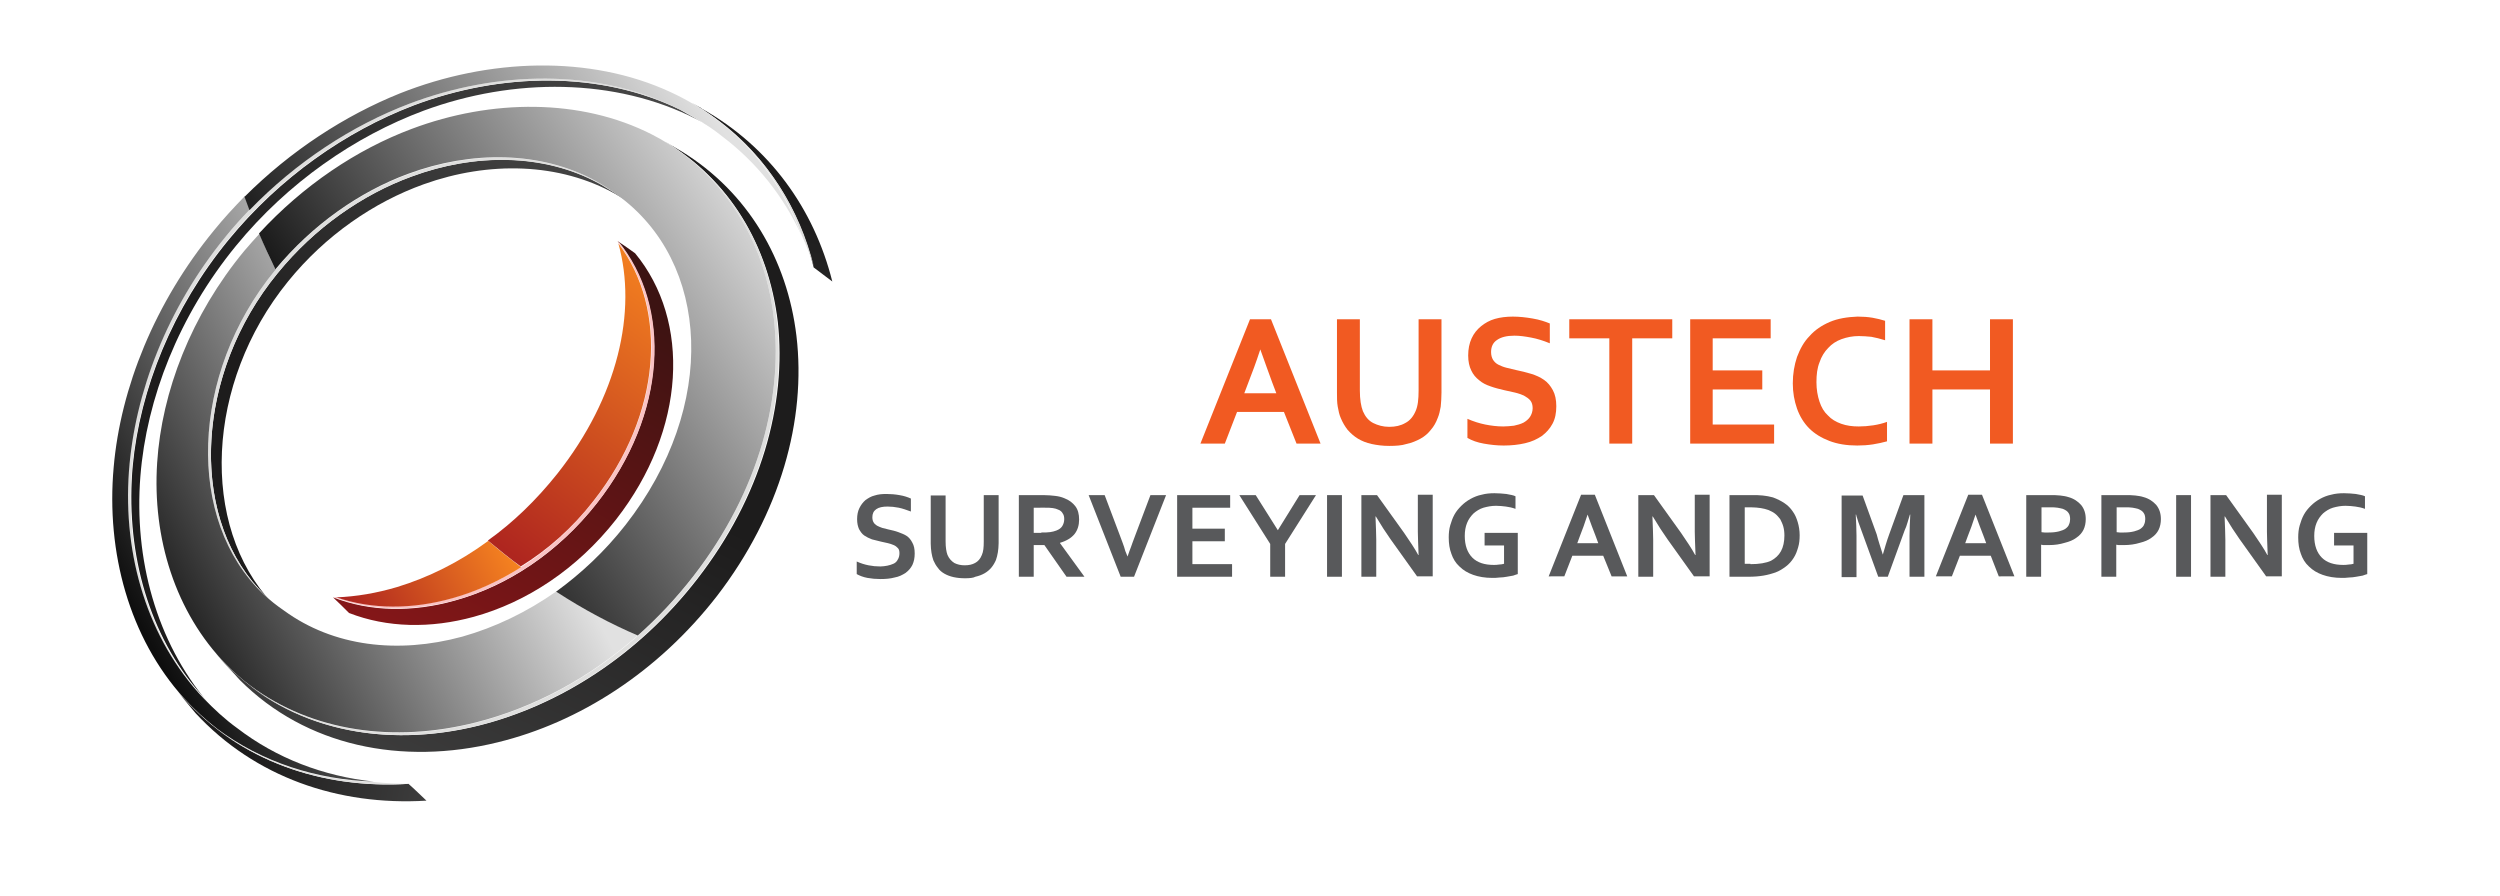 <?xml version="1.0" encoding="utf-8"?>
<!-- Generator: Adobe Illustrator 23.0.3, SVG Export Plug-In . SVG Version: 6.00 Build 0)  -->
<svg version="1.1" id="Layer_1" xmlns="http://www.w3.org/2000/svg" xmlns:xlink="http://www.w3.org/1999/xlink" x="0px" y="0px"
	 viewBox="0 0 655.4 234.8" style="enable-background:new 0 0 655.4 234.8;" xml:space="preserve">
<style type="text/css">
	.st0{fill:#F15A22;}
	.st1{fill:#58595B;}
	.st2{fill:url(#SVGID_1_);}
	.st3{fill:url(#SVGID_2_);}
	.st4{fill:#404040;}
	.st5{fill:url(#SVGID_3_);}
	.st6{fill:url(#SVGID_4_);}
	.st7{fill:url(#SVGID_5_);}
	.st8{fill:url(#SVGID_6_);}
	.st9{fill:#FAC3C4;}
	.st10{fill:#DFDFDE;}
	.st11{fill:url(#SVGID_7_);}
	.st12{fill:url(#SVGID_8_);}
	.st13{fill:url(#SVGID_9_);}
	.st14{fill:url(#SVGID_10_);}
</style>
<g>
	<g>
		<path class="st0" d="M336.6,108h-12.3l-3.2,8.3h-6.4l13-32.6h5.5l13,32.6h-6.3L336.6,108z M330.4,91.6c-1.1,3.4-2.2,6.3-3.1,8.6
			l-1.1,2.9h8.4l-1.1-2.9C332.6,97.8,331.6,94.9,330.4,91.6L330.4,91.6z"/>
		<path class="st0" d="M364.2,116.9c-1.7,0-3.2-0.2-4.6-0.5c-1.4-0.3-2.6-0.8-3.6-1.4c-1-0.6-1.9-1.4-2.7-2.3
			c-0.7-0.9-1.3-1.9-1.8-3.1c-0.4-0.9-0.6-1.9-0.8-3c-0.2-1.1-0.2-2.3-0.2-3.7V83.7h6v18.7c0,2.3,0.3,4.1,0.8,5.4
			c0.6,1.4,1.5,2.5,2.7,3.1c1.2,0.6,2.6,1,4.2,1c1.6,0,3-0.3,4.2-1c1.2-0.6,2.1-1.7,2.7-3.1c0.6-1.3,0.8-3.1,0.8-5.4V83.7h6v19.2
			c0,1.4-0.1,2.6-0.2,3.7c-0.2,1.1-0.4,2.1-0.8,3c-0.4,1.1-1,2.2-1.8,3.1c-0.7,0.9-1.6,1.7-2.7,2.3c-1.1,0.6-2.3,1.1-3.7,1.4
			C367.5,116.8,365.9,116.9,364.2,116.9z"/>
		<path class="st0" d="M401.8,107c0-0.8-0.2-1.5-0.6-2c-0.4-0.5-1-0.9-1.7-1.3c-0.7-0.3-1.5-0.6-2.4-0.8c-0.9-0.2-1.8-0.4-2.7-0.6
			c-1.3-0.3-2.5-0.6-3.6-1c-1.2-0.4-2.2-0.9-3-1.6c-0.9-0.7-1.6-1.5-2.1-2.6c-0.5-1-0.8-2.3-0.8-3.9c0-1.7,0.3-3.2,0.9-4.5
			c0.6-1.3,1.4-2.3,2.5-3.2c1-0.8,2.2-1.5,3.6-1.9c1.4-0.4,3-0.6,4.7-0.6c1.7,0,3.5,0.2,5.2,0.5c1.8,0.3,3.3,0.8,4.5,1.3V90
			c-1.7-0.7-3.3-1.2-4.9-1.5c-1.6-0.3-3-0.5-4.4-0.5c-2,0-3.5,0.4-4.5,1.1c-1.1,0.7-1.6,1.8-1.6,3.2c0,0.8,0.2,1.5,0.5,2
			c0.3,0.5,0.8,1,1.4,1.3c0.6,0.3,1.3,0.6,2.1,0.8c0.8,0.2,1.6,0.4,2.5,0.6c1.4,0.3,2.7,0.6,4,1c1.3,0.4,2.4,0.9,3.4,1.6
			c1,0.7,1.7,1.6,2.3,2.7c0.6,1.1,0.9,2.5,0.9,4.2c0,1.8-0.3,3.3-1,4.6c-0.7,1.3-1.6,2.3-2.8,3.2c-1.2,0.8-2.6,1.5-4.4,1.9
			c-1.7,0.4-3.6,0.6-5.6,0.6c-1.8,0-3.5-0.2-5.2-0.5c-1.7-0.3-3.1-0.8-4.3-1.5v-5c1.6,0.7,3.2,1.2,4.7,1.5c1.5,0.3,3.1,0.5,4.7,0.5
			c0.9,0,1.9-0.1,2.8-0.2c0.9-0.2,1.7-0.4,2.5-0.8c0.7-0.4,1.3-0.9,1.7-1.5C401.5,108.7,401.8,107.9,401.8,107z"/>
		<path class="st0" d="M427.9,116.3h-6V88.7h-10.5v-5h27v5h-10.5V116.3z"/>
		<path class="st0" d="M449,111.3h16.1v5h-22V83.7h21.1v5H449v8.4h13v5h-13V111.3z"/>
		<path class="st0" d="M487.3,88.1c-1.6,0-3.1,0.3-4.5,0.8c-1.4,0.5-2.6,1.3-3.5,2.3c-1,1-1.8,2.3-2.3,3.8c-0.6,1.5-0.8,3.2-0.8,5.2
			c0,1.9,0.3,3.6,0.8,5.1c0.5,1.5,1.2,2.7,2.2,3.6c0.9,1,2.1,1.7,3.5,2.2c1.4,0.5,2.9,0.7,4.6,0.7c1.2,0,2.5-0.1,3.8-0.3
			c1.3-0.2,2.5-0.5,3.6-0.9v5.1c-1.1,0.3-2.4,0.6-3.7,0.8c-1.3,0.2-2.7,0.3-4.1,0.3c-2.8,0-5.2-0.4-7.3-1.2
			c-2.1-0.8-3.9-1.9-5.3-3.3c-1.4-1.4-2.5-3.2-3.2-5.2c-0.7-2-1.1-4.2-1.1-6.6c0-2.5,0.4-4.8,1.1-6.9c0.8-2.1,1.8-4,3.3-5.5
			c1.4-1.6,3.2-2.8,5.3-3.7c2.1-0.9,4.6-1.3,7.3-1.4c1.4,0,2.7,0.1,3.9,0.3c1.2,0.2,2.3,0.5,3.3,0.8v5.1c-1.3-0.4-2.5-0.7-3.6-0.9
			C489.5,88.2,488.4,88.1,487.3,88.1z"/>
		<path class="st0" d="M506.6,97.1h15.1V83.7h6v32.6h-6v-14.2h-15.1v14.2h-6V83.7h6V97.1z"/>
		<path class="st1" d="M235.8,145c0-0.5-0.1-1-0.4-1.3c-0.3-0.3-0.6-0.6-1.1-0.8c-0.5-0.2-1-0.4-1.5-0.5c-0.6-0.1-1.2-0.3-1.8-0.4
			c-0.8-0.2-1.6-0.4-2.4-0.6c-0.8-0.3-1.4-0.6-2-1c-0.6-0.4-1-1-1.4-1.7c-0.3-0.7-0.5-1.5-0.5-2.6c0-1.1,0.2-2.1,0.6-2.9
			c0.4-0.8,0.9-1.5,1.6-2.1c0.7-0.5,1.5-1,2.4-1.2c0.9-0.3,1.9-0.4,3.1-0.4c1.1,0,2.3,0.1,3.4,0.3c1.2,0.2,2.1,0.5,3,0.9v3.4
			c-1.1-0.4-2.2-0.8-3.2-1c-1-0.2-2-0.3-2.9-0.3c-1.3,0-2.3,0.2-3,0.7c-0.7,0.5-1,1.2-1,2.1c0,0.5,0.1,1,0.3,1.3
			c0.2,0.4,0.5,0.6,0.9,0.9c0.4,0.2,0.8,0.4,1.4,0.6c0.5,0.1,1.1,0.3,1.6,0.4c0.9,0.2,1.8,0.4,2.6,0.7c0.8,0.3,1.6,0.6,2.2,1
			c0.6,0.4,1.1,1,1.5,1.8c0.4,0.7,0.6,1.6,0.6,2.8c0,1.2-0.2,2.1-0.6,3c-0.4,0.8-1,1.5-1.8,2.1c-0.8,0.5-1.7,1-2.9,1.2
			c-1.1,0.3-2.3,0.4-3.7,0.4c-1.2,0-2.3-0.1-3.4-0.3c-1.1-0.2-2.1-0.6-2.8-1v-3.3c1.1,0.5,2.1,0.8,3.1,1c1,0.2,2,0.3,3.1,0.3
			c0.6,0,1.2-0.1,1.8-0.2c0.6-0.1,1.1-0.3,1.6-0.5c0.5-0.2,0.9-0.6,1.1-1C235.7,146.2,235.8,145.6,235.8,145z"/>
		<path class="st1" d="M253,151.6c-1.1,0-2.1-0.1-3-0.3c-0.9-0.2-1.7-0.5-2.4-0.9c-0.7-0.4-1.3-0.9-1.7-1.5c-0.5-0.6-0.9-1.3-1.2-2
			c-0.2-0.6-0.4-1.3-0.5-2c-0.1-0.7-0.2-1.5-0.2-2.4v-12.6h3.9V142c0,1.5,0.2,2.7,0.5,3.5c0.4,0.9,1,1.6,1.8,2.1
			c0.8,0.4,1.7,0.6,2.7,0.6c1.1,0,2-0.2,2.7-0.6c0.8-0.4,1.4-1.1,1.8-2.1c0.4-0.9,0.5-2,0.5-3.5v-12.2h3.9v12.6
			c0,0.9-0.1,1.7-0.2,2.4c-0.1,0.7-0.3,1.4-0.5,2c-0.3,0.7-0.7,1.4-1.2,2c-0.5,0.6-1.1,1.1-1.8,1.5c-0.7,0.4-1.5,0.7-2.4,0.9
			C255.2,151.5,254.2,151.6,253,151.6z"/>
		<path class="st1" d="M282.9,136.2c0,1.5-0.4,2.8-1.2,3.8c-0.8,1-2.1,1.8-3.8,2.3v0.1l6.4,8.8h-4.7l-5.8-8.3H271v8.3h-3.9v-21.4
			h6.5c1.1,0,2.1,0.1,3,0.2c0.9,0.1,1.7,0.3,2.4,0.6c1.3,0.5,2.2,1.2,2.9,2.1C282.6,133.6,282.9,134.8,282.9,136.2z M273,139.6
			c0.9,0,1.7,0,2.3-0.1c0.6-0.1,1.1-0.2,1.6-0.4c0.8-0.3,1.3-0.7,1.6-1.2c0.3-0.5,0.5-1.1,0.5-1.8c0-0.6-0.1-1.1-0.4-1.5
			c-0.2-0.4-0.6-0.8-1.2-1c-0.4-0.2-0.8-0.3-1.4-0.4c-0.6-0.1-1.3-0.1-2.1-0.1H271v6.6H273z"/>
		<path class="st1" d="M295.6,145.9c0.4-1.2,0.7-2,0.9-2.5c0.2-0.5,0.5-1.5,1.1-3l4-10.6h4.1l-8.4,21.4h-3.5l-8.4-21.4h4.2l4,10.6
			c0.6,1.5,0.9,2.5,1.1,3C294.8,143.9,295.1,144.8,295.6,145.9L295.6,145.9z"/>
		<path class="st1" d="M312.5,147.9H323v3.3h-14.4v-21.4h13.9v3.3h-9.9v5.5h8.5v3.3h-8.5V147.9z"/>
		<path class="st1" d="M335,139l5.7-9.2h4.3l-8.1,12.8v8.6H333v-8.6l-8.1-12.8h4.3L335,139L335,139z"/>
		<path class="st1" d="M347.9,151.2v-21.4h3.9v21.4H347.9z"/>
		<path class="st1" d="M368.1,139.7c1.5,2.2,2.8,4.1,3.7,5.8h0.1c-0.1-2.8-0.2-4.8-0.2-6.1v-9.7h3.9v21.4h-4.1l-7-9.8
			c-1.2-1.7-2.5-3.7-3.8-5.9h-0.1c0.1,2.6,0.2,4.7,0.2,6.1v9.7h-3.9v-21.4h4.1L368.1,139.7z"/>
		<path class="st1" d="M394,143h-4.8v-3.3h8.7v10.8c-0.3,0.1-0.7,0.2-1.2,0.4c-0.5,0.1-1,0.2-1.7,0.3c-0.6,0.1-1.2,0.2-1.9,0.2
			c-0.7,0.1-1.3,0.1-1.9,0.1c-1.9,0-3.6-0.3-5-0.8c-1.4-0.5-2.6-1.2-3.6-2.2c-1-0.9-1.7-2.1-2.1-3.3c-0.5-1.3-0.7-2.7-0.7-4.3
			c0-1.1,0.1-2.2,0.4-3.2s0.6-1.9,1.1-2.8c0.5-0.9,1.1-1.6,1.8-2.3c0.7-0.7,1.5-1.3,2.4-1.8c0.9-0.5,1.9-0.9,2.9-1.1
			c1.1-0.3,2.2-0.4,3.4-0.4c1.1,0,2.1,0.1,3.1,0.2c1,0.2,1.8,0.3,2.4,0.6v3.3c-0.8-0.3-1.7-0.5-2.5-0.6c-0.8-0.1-1.7-0.2-2.6-0.2
			c-1.2,0-2.2,0.2-3.3,0.5c-1,0.3-1.9,0.9-2.6,1.5c-0.7,0.7-1.3,1.5-1.7,2.5c-0.4,1-0.6,2.1-0.6,3.4c0,2.5,0.7,4.4,2,5.7
			c1.3,1.3,3.2,1.9,5.6,1.9c0.4,0,0.9,0,1.4-0.1c0.5,0,0.9-0.1,1.3-0.2V143z"/>
		<path class="st1" d="M420.3,145.7h-8.1l-2.1,5.4H406l8.5-21.4h3.6l8.5,21.4h-4.1L420.3,145.7z M416.2,134.9
			c-0.7,2.2-1.4,4.1-2,5.6l-0.7,1.9h5.5l-0.7-1.9C417.7,139,417,137.1,416.2,134.9L416.2,134.9z"/>
		<path class="st1" d="M440.7,139.7c1.5,2.2,2.8,4.1,3.7,5.8h0.1c-0.1-2.8-0.2-4.8-0.2-6.1v-9.7h3.9v21.4h-4.1l-7-9.8
			c-1.2-1.7-2.5-3.7-3.8-5.9h-0.1c0.1,2.6,0.2,4.7,0.2,6.1v9.7h-3.9v-21.4h4.1L440.7,139.7z"/>
		<path class="st1" d="M453.4,151.2v-21.4h5.7c0.5,0,1,0,1.5,0c0.5,0,1,0.1,1.5,0.1c0.5,0.1,1,0.1,1.4,0.2c0.5,0.1,0.9,0.2,1.3,0.3
			c1.1,0.4,2.1,0.9,3,1.5c0.9,0.6,1.6,1.3,2.2,2.2c0.6,0.8,1,1.8,1.3,2.8c0.3,1,0.5,2.2,0.5,3.4c0,1.2-0.1,2.2-0.4,3.2
			c-0.3,1-0.6,1.9-1.2,2.8c-0.5,0.8-1.2,1.6-2,2.2c-0.8,0.6-1.7,1.2-2.8,1.6c-0.9,0.3-1.9,0.6-3.1,0.8c-1.2,0.2-2.4,0.3-3.9,0.3
			H453.4z M458.9,147.9c2.3,0,4.1-0.3,5.4-0.9c1.1-0.6,2-1.4,2.6-2.5c0.6-1.1,0.9-2.5,0.9-4.1c0-0.9-0.1-1.7-0.3-2.4
			c-0.2-0.7-0.5-1.3-0.8-1.9c-0.4-0.5-0.8-1-1.3-1.4c-0.5-0.4-1.1-0.7-1.8-1c-0.6-0.2-1.3-0.4-2-0.5c-0.7-0.1-1.6-0.2-2.5-0.2h-1.7
			v14.8H458.9z"/>
		<path class="st1" d="M493.6,145.4c0.5-1.7,1-3.5,1.7-5.4l3.7-10.2h5.5v21.4h-3.9v-10.8c0-1.6,0.1-3.4,0.2-5.5h-0.1
			c-0.2,0.6-0.4,1.3-0.6,2c-0.2,0.8-0.5,1.5-0.8,2.2l-4.4,12.1h-2.5l-4.4-12.1c-0.3-0.7-0.5-1.5-0.8-2.2c-0.2-0.8-0.5-1.4-0.6-2
			h-0.1c0.1,2,0.2,3.8,0.2,5.5v10.9h-3.9v-21.4h5.5l3.7,10.2C492.4,141.7,493,143.5,493.6,145.4L493.6,145.4z"/>
		<path class="st1" d="M521.9,145.7h-8.1l-2.1,5.4h-4.2l8.5-21.4h3.6l8.5,21.4H524L521.9,145.7z M517.9,134.9
			c-0.7,2.2-1.4,4.1-2,5.6l-0.7,1.9h5.5l-0.7-1.9C519.4,139,518.7,137.1,517.9,134.9L517.9,134.9z"/>
		<path class="st1" d="M537.1,142.9c-0.4,0-0.7,0-1,0c-0.3,0-0.7,0-1-0.1v8.4h-3.9v-21.4h6.2c1,0,1.9,0,2.7,0.1
			c0.8,0.1,1.5,0.2,2.1,0.4c1.5,0.4,2.6,1.2,3.4,2.1c0.8,1,1.2,2.2,1.2,3.7c0,1-0.2,2-0.6,2.8c-0.4,0.8-1,1.5-1.9,2.1
			c-0.8,0.6-1.8,1-3,1.3C540,142.7,538.7,142.9,537.1,142.9z M535.1,139.5c0.2,0,0.5,0.1,0.9,0.1c0.3,0,0.7,0,1.1,0
			c1.1,0,1.9-0.1,2.7-0.3c0.7-0.2,1.3-0.4,1.7-0.7c0.4-0.3,0.8-0.7,0.9-1.1c0.2-0.4,0.3-0.9,0.3-1.4c0-0.6-0.1-1.2-0.4-1.6
			c-0.3-0.5-0.8-0.8-1.5-1.1c-0.4-0.1-0.8-0.2-1.4-0.3c-0.5-0.1-1.2-0.1-2-0.1h-2.2V139.5z"/>
		<path class="st1" d="M556.8,142.9c-0.4,0-0.7,0-1,0c-0.3,0-0.7,0-1-0.1v8.4h-3.9v-21.4h6.2c1,0,1.9,0,2.7,0.1
			c0.8,0.1,1.5,0.2,2.1,0.4c1.5,0.4,2.6,1.2,3.4,2.1c0.8,1,1.2,2.2,1.2,3.7c0,1-0.2,2-0.6,2.8c-0.4,0.8-1,1.5-1.9,2.1
			c-0.8,0.6-1.8,1-3,1.3C559.7,142.7,558.3,142.9,556.8,142.9z M554.8,139.5c0.2,0,0.5,0.1,0.9,0.1c0.3,0,0.7,0,1.1,0
			c1.1,0,1.9-0.1,2.7-0.3c0.7-0.2,1.3-0.4,1.7-0.7c0.4-0.3,0.8-0.7,0.9-1.1c0.2-0.4,0.3-0.9,0.3-1.4c0-0.6-0.1-1.2-0.4-1.6
			c-0.3-0.5-0.8-0.8-1.5-1.1c-0.4-0.1-0.8-0.2-1.4-0.3c-0.5-0.1-1.2-0.1-2-0.1h-2.2V139.5z"/>
		<path class="st1" d="M570.5,151.2v-21.4h3.9v21.4H570.5z"/>
		<path class="st1" d="M590.7,139.7c1.5,2.2,2.8,4.1,3.7,5.8h0.1c-0.1-2.8-0.2-4.8-0.2-6.1v-9.7h3.9v21.4h-4.1l-7-9.8
			c-1.2-1.7-2.5-3.7-3.8-5.9h-0.1c0.1,2.6,0.2,4.7,0.2,6.1v9.7h-3.9v-21.4h4.1L590.7,139.7z"/>
		<path class="st1" d="M616.7,143h-4.8v-3.3h8.7v10.8c-0.3,0.1-0.7,0.2-1.2,0.4c-0.5,0.1-1,0.2-1.7,0.3c-0.6,0.1-1.2,0.2-1.9,0.2
			c-0.7,0.1-1.3,0.1-1.9,0.1c-1.9,0-3.6-0.3-5-0.8c-1.4-0.5-2.6-1.2-3.6-2.2c-1-0.9-1.7-2.1-2.1-3.3c-0.5-1.3-0.7-2.7-0.7-4.3
			c0-1.1,0.1-2.2,0.4-3.2s0.6-1.9,1.1-2.8c0.5-0.9,1.1-1.6,1.8-2.3c0.7-0.7,1.5-1.3,2.4-1.8c0.9-0.5,1.9-0.9,2.9-1.1
			c1.1-0.3,2.2-0.4,3.4-0.4c1.1,0,2.1,0.1,3.1,0.2c1,0.2,1.8,0.3,2.4,0.6v3.3c-0.8-0.3-1.7-0.5-2.5-0.6c-0.8-0.1-1.7-0.2-2.6-0.2
			c-1.2,0-2.2,0.2-3.3,0.5c-1,0.3-1.9,0.9-2.6,1.5c-0.7,0.7-1.3,1.5-1.7,2.5c-0.4,1-0.6,2.1-0.6,3.4c0,2.5,0.7,4.4,2,5.7
			c1.3,1.3,3.2,1.9,5.6,1.9c0.4,0,0.9,0,1.4-0.1c0.5,0,0.9-0.1,1.3-0.2V143z"/>
	</g>
	<g>
		<g>
			
				<linearGradient id="SVGID_1_" gradientUnits="userSpaceOnUse" x1="657.579" y1="321.566" x2="589.766" y2="237.341" gradientTransform="matrix(-9.630000e-02 -0.995 0.995 -9.630000e-02 -102.021 719.195)">
				<stop  offset="0" style="stop-color:#474747"/>
				<stop  offset="1" style="stop-color:#1D1C1C"/>
			</linearGradient>
			<path class="st2" d="M67.8,154.3c1.2,1.3,2.4,2.6,3.6,3.9c-19.1-20.4-17.5-57.8,4.1-84.4C85.3,61.7,98,53,111.1,48.3
				c17-6.1,35.6-5.7,50.3,2.6c0.9,0.5,1.8,1.1,2.7,1.6c-1.5-1-2.9-1.9-4.4-2.8c-0.9-0.5-1.7-1.1-2.6-1.6c-14.3-7.9-32.6-8-49.2-1.8
				C95,51,82.5,59.7,72.8,71.6C51.4,97.7,49.5,134.5,67.8,154.3z"/>
			
				<linearGradient id="SVGID_2_" gradientUnits="userSpaceOnUse" x1="629.046" y1="353.408" x2="586.315" y2="221.808" gradientTransform="matrix(-9.630000e-02 -0.995 0.995 -9.630000e-02 -102.021 719.195)">
				<stop  offset="0" style="stop-color:#474747"/>
				<stop  offset="1" style="stop-color:#1D1C1C"/>
			</linearGradient>
			<path class="st3" d="M182.1,30.9c1.5,0.8,2.9,1.7,4.4,2.5c-1.3-0.8-2.6-1.5-4-2.2c-21.2-10.8-47.8-10.9-71.4-2.2
				c-18,6.7-35.6,18.8-49.2,35.4c-15,18.3-23.5,40.1-25.1,60.5c-1.7,21.7,4.2,43.3,17.7,59.3l0,0c-1.1-1.3-2.2-2.6-3.3-3.9
				c-12.9-15.6-18.3-36.9-16.4-58.2c1.9-20,10.4-41.3,25.2-59.3c13.4-16.3,30.6-28.3,48.3-35.1c23.2-8.8,49.2-9.1,70,1
				C179.5,29.5,180.8,30.2,182.1,30.9z"/>
			<path class="st4" d="M60,175.2c-1.2-1.3-2.3-2.6-3.4-3.9c0.9,1,1.8,2,2.7,3c1.2,1.3,2.3,2.7,3.5,4
				C61.9,177.2,60.9,176.2,60,175.2z"/>
			
				<linearGradient id="SVGID_3_" gradientUnits="userSpaceOnUse" x1="547.556" y1="333.252" x2="634.875" y2="363.288" gradientTransform="matrix(-9.630000e-02 -0.995 0.995 -9.630000e-02 -102.021 719.195)">
				<stop  offset="0" style="stop-color:#474747"/>
				<stop  offset="1" style="stop-color:#1D1C1C"/>
			</linearGradient>
			<path class="st5" d="M179.8,26.1c1.2,0.7,2.4,1.3,3.6,2c0.2,0.1,0.4,0.2,0.6,0.4c17.7,9.9,29.4,26.2,34.2,45.3
				c-1.6-1.2-3.3-2.5-4.9-3.7C208.7,51.3,197.2,35.5,179.8,26.1z"/>
			
				<linearGradient id="SVGID_4_" gradientUnits="userSpaceOnUse" x1="524.594" y1="264.687" x2="614.597" y2="327.029" gradientTransform="matrix(-9.630000e-02 -0.995 0.995 -9.630000e-02 -102.021 719.195)">
				<stop  offset="0" style="stop-color:#851618"/>
				<stop  offset="1" style="stop-color:#3C1312"/>
			</linearGradient>
			<path class="st6" d="M91.5,160.7c10,3.9,21.4,4.1,32.7,1c13.8-3.8,27.1-12.5,37.3-25.5c18.4-23.6,19.6-52.1,5-69.8
				c-1.5-1.1-3.1-2.2-4.6-3.2c14.2,17.3,12.9,45.4-5.5,68.8c-10.1,12.9-23.4,21.6-37,25.4c-11.2,3.2-22.4,3-32.1-0.8
				C88.7,157.9,90.1,159.3,91.5,160.7z"/>
			
				<linearGradient id="SVGID_5_" gradientUnits="userSpaceOnUse" x1="488.292" y1="277.829" x2="506.562" y2="218.993" gradientTransform="matrix(-9.630000e-02 -0.995 0.995 -9.630000e-02 -102.021 719.195)">
				<stop  offset="0" style="stop-color:#474747"/>
				<stop  offset="1" style="stop-color:#1D1C1C"/>
			</linearGradient>
			<path class="st7" d="M48.3,183.4c-1-1.3-2.1-2.6-3.1-3.9c0.9,1.2,1.9,2.4,2.9,3.5c14.9,16.5,36.2,23.9,59,22.5
				c1.6,1.4,3.1,2.9,4.7,4.4c-23.2,1.4-45-6.2-60.5-22.9C50.3,185.8,49.3,184.6,48.3,183.4z"/>
			
				<linearGradient id="SVGID_6_" gradientUnits="userSpaceOnUse" x1="466.886" y1="240.679" x2="575.266" y2="307.255" gradientTransform="matrix(-9.630000e-02 -0.995 0.995 -9.630000e-02 -102.021 719.195)">
				<stop  offset="0" style="stop-color:#474747"/>
				<stop  offset="1" style="stop-color:#1D1C1C"/>
			</linearGradient>
			<path class="st8" d="M174.3,37.1c1.5,0.9,2.9,1.7,4.4,2.6C196,50.3,206.4,68,208.8,88.1c2.6,21.9-4.2,46.5-20.8,68.1
				c-15.5,20-36.2,33.2-57.5,38.4c-25.2,6.2-50.3,1-67.6-16.3c-1.2-1.3-2.4-2.7-3.5-4c16.7,17,41.4,22.1,66.2,15.9
				c21.1-5.3,41.7-18.4,57.2-38.4c16.7-21.5,23.5-45.8,21.1-67.5C201.5,64.4,191.3,47.2,174.3,37.1z"/>
			<path class="st9" d="M156.5,131.9c18.4-23.4,19.7-51.5,5.5-68.8c0.1,0.2,0.1,0.5,0.2,0.7c13.1,17.4,11.4,44.6-6.5,67.5
				c-10.1,12.9-23.4,21.6-37,25.4c-10.6,3-21.1,3-30.5-0.2c-0.3,0-0.5,0-0.8,0c9.7,3.8,20.9,3.9,32.1,0.8
				C133.1,153.5,146.3,144.8,156.5,131.9z"/>
			<path class="st10" d="M213.4,70c-3.8-15.4-12.4-28.8-24.9-38.3c10,7.8,17.4,18.2,21.7,30C211.4,64.4,212.5,67.1,213.4,70z"/>
			<path class="st10" d="M107.1,205.5c-3.1,0-6.2-0.2-9.2-0.5c-15.1-0.5-29.3-5.1-41-13.8C70.9,201.9,88.5,206.6,107.1,205.5z"/>
			<path class="st10" d="M107.3,27.2C89.6,33.9,72.4,45.9,59,62.2c-15.3,18.7-23.9,40.9-25.3,61.5c-1.5,22,5,44,19.5,59.4
				c2.8,2.9,5.8,5.5,8.9,7.9c-2.8-2.2-5.5-4.6-8.1-7.3c-14.6-15.4-21.1-37.4-19.5-59.4c1.5-20.6,10-42.8,25.3-61.5
				c13.4-16.3,30.6-28.3,48.3-35.1c23.2-8.8,49.2-9.1,70,1c4.1,2,7.8,4.3,11.3,7c-3.7-2.9-7.7-5.4-12.1-7.6
				C156.5,18.1,130.4,18.4,107.3,27.2z"/>
			<path class="st10" d="M69.9,156.5c-20.5-19.4-19.3-57.9,2.9-84.9c9.7-11.9,22.2-20.6,35-25.3c16.7-6.2,34.9-6,49.2,1.8
				c1.7,0.9,3.3,1.9,4.8,3c-1.8-1.3-3.6-2.5-5.6-3.6c-14.3-7.9-32.6-8-49.2-1.8C94.2,50.4,81.7,59.1,72,71
				c-22.1,27.1-23.4,65.5-2.9,84.9c1.7,1.6,3.5,3,5.4,4.3C72.9,159.1,71.4,157.9,69.9,156.5z"/>
			<path class="st10" d="M179.7,40.8c12.7,9.9,20.6,24.3,22.9,40.6c3.2,22.2-3.6,47.4-20.8,69.7c-15.5,20-36.1,33.1-57.2,38.4
				c-21.5,5.4-42.8,2.3-59-9.6c16.3,12.5,38,15.7,59.8,10.3c21.1-5.3,41.7-18.4,57.2-38.4c17.2-22.2,24-47.5,20.8-69.7
				C201.1,65.4,192.9,50.7,179.7,40.8z"/>
			
				<linearGradient id="SVGID_7_" gradientUnits="userSpaceOnUse" x1="535.044" y1="249.404" x2="552.385" y2="288.626" gradientTransform="matrix(-9.630000e-02 -0.995 0.995 -9.630000e-02 -102.021 719.195)">
				<stop  offset="0" style="stop-color:#AF261F"/>
				<stop  offset="1" style="stop-color:#F58220"/>
			</linearGradient>
			<path class="st11" d="M128,141.8c-7.6,5.6-15.7,9.6-23.9,12.1c-5.4,1.6-10.7,2.5-15.9,2.7c9.3,3.2,19.9,3.2,30.5,0.2
				c6.1-1.7,12.2-4.5,17.9-8.1C133.7,146.5,130.8,144.2,128,141.8z"/>
			
				<linearGradient id="SVGID_8_" gradientUnits="userSpaceOnUse" x1="548.393" y1="188.208" x2="589.267" y2="286.473" gradientTransform="matrix(-9.630000e-02 -0.995 0.995 -9.630000e-02 -102.021 719.195)">
				<stop  offset="0" style="stop-color:#0E0E0E"/>
				<stop  offset="1" style="stop-color:#E1E1E1"/>
			</linearGradient>
			<path class="st12" d="M56.1,60.4c-15.5,18.9-24.5,41.3-26.3,62.1c-2,22.3,4.1,44.7,18.4,60.5c2.7,3,5.7,5.7,8.8,8.1
				c11.7,8.7,25.8,13.3,41,13.8c-13.2-1.4-25.5-6.1-35.8-14c-3.2-2.3-6.1-5-8.9-7.9c-14.6-15.4-21.1-37.4-19.5-59.4
				c1.5-20.6,10-42.8,25.3-61.5c2-2.5,4.2-4.9,6.4-7.2c-0.4-1.2-0.9-2.3-1.3-3.5C61.3,54.4,58.6,57.3,56.1,60.4z M41.2,121.3
				c-1.3,19.8,4.8,39.3,18.1,52.9c2,2,4.1,3.9,6.4,5.6c16.2,12,37.5,15,59,9.6c15-3.8,29.7-11.5,42.6-22.9
				c-7-2.9-14.2-6.8-21.4-11.5c-7.8,5.5-16.2,9.5-24.7,11.9c-16.9,4.6-33.8,2.6-46.7-6.8c-1.9-1.3-3.7-2.7-5.4-4.3
				C48.6,136.5,49.9,98,72,71c0.1-0.1,0.2-0.2,0.3-0.3c-1.6-3.1-3-6.3-4.3-9.4c-1.3,1.4-2.6,2.9-3.9,4.4
				C50.1,82.6,42.4,102.7,41.2,121.3z"/>
			
				<linearGradient id="SVGID_9_" gradientUnits="userSpaceOnUse" x1="554.606" y1="283.931" x2="616.951" y2="340.908" gradientTransform="matrix(-9.630000e-02 -0.995 0.995 -9.630000e-02 -102.021 719.195)">
				<stop  offset="0" style="stop-color:#AF261F"/>
				<stop  offset="1" style="stop-color:#F58220"/>
			</linearGradient>
			<path class="st13" d="M155.6,131.3c17.9-22.8,19.6-50.1,6.5-67.5c5,17.8-0.1,40.3-16,60.4c-5.5,6.9-11.6,12.8-18.2,17.5
				c2.9,2.4,5.7,4.7,8.6,6.8C143.5,144.2,150.1,138.4,155.6,131.3z"/>
			
				<linearGradient id="SVGID_10_" gradientUnits="userSpaceOnUse" x1="577.252" y1="255.797" x2="635.88" y2="366.034" gradientTransform="matrix(-9.630000e-02 -0.995 0.995 -9.630000e-02 -102.021 719.195)">
				<stop  offset="0" style="stop-color:#0E0E0E"/>
				<stop  offset="1" style="stop-color:#E1E1E1"/>
			</linearGradient>
			<path class="st14" d="M104.8,24.5c-14.4,5.8-28.6,15-40.7,27.1c0.4,1.2,0.9,2.3,1.3,3.5c12.3-12.7,26.9-22.2,41.9-27.9
				c23.2-8.8,49.2-9.1,70,1c4.4,2.2,8.5,4.7,12.1,7.6c9.1,6.9,16.1,15.8,20.7,25.9c-4.4-11.8-11.7-22.2-21.7-30
				c-3.9-2.9-8.1-5.5-12.7-7.6C154.7,14.4,128.2,15.2,104.8,24.5z M179.7,40.8c-2.8-2.1-5.7-4-8.9-5.6c-18.5-9.4-41.9-9.3-62.9-1.4
				c-14.4,5.4-28.4,14.8-40,27.4c1.3,3.1,2.8,6.3,4.3,9.4c9.7-11.7,22-20.3,34.7-25c16.7-6.2,34.9-6,49.2,1.8c2,1.1,3.8,2.3,5.6,3.6
				c24.6,17.6,26.6,55.5,2.3,86.6c-5.4,6.9-11.6,12.7-18.2,17.5c7.2,4.7,14.4,8.5,21.4,11.5c5.2-4.6,10.1-9.8,14.6-15.6
				c17.2-22.2,24-47.5,20.8-69.7C200.3,65.1,192.4,50.7,179.7,40.8z"/>
		</g>
	</g>
</g>
</svg>
